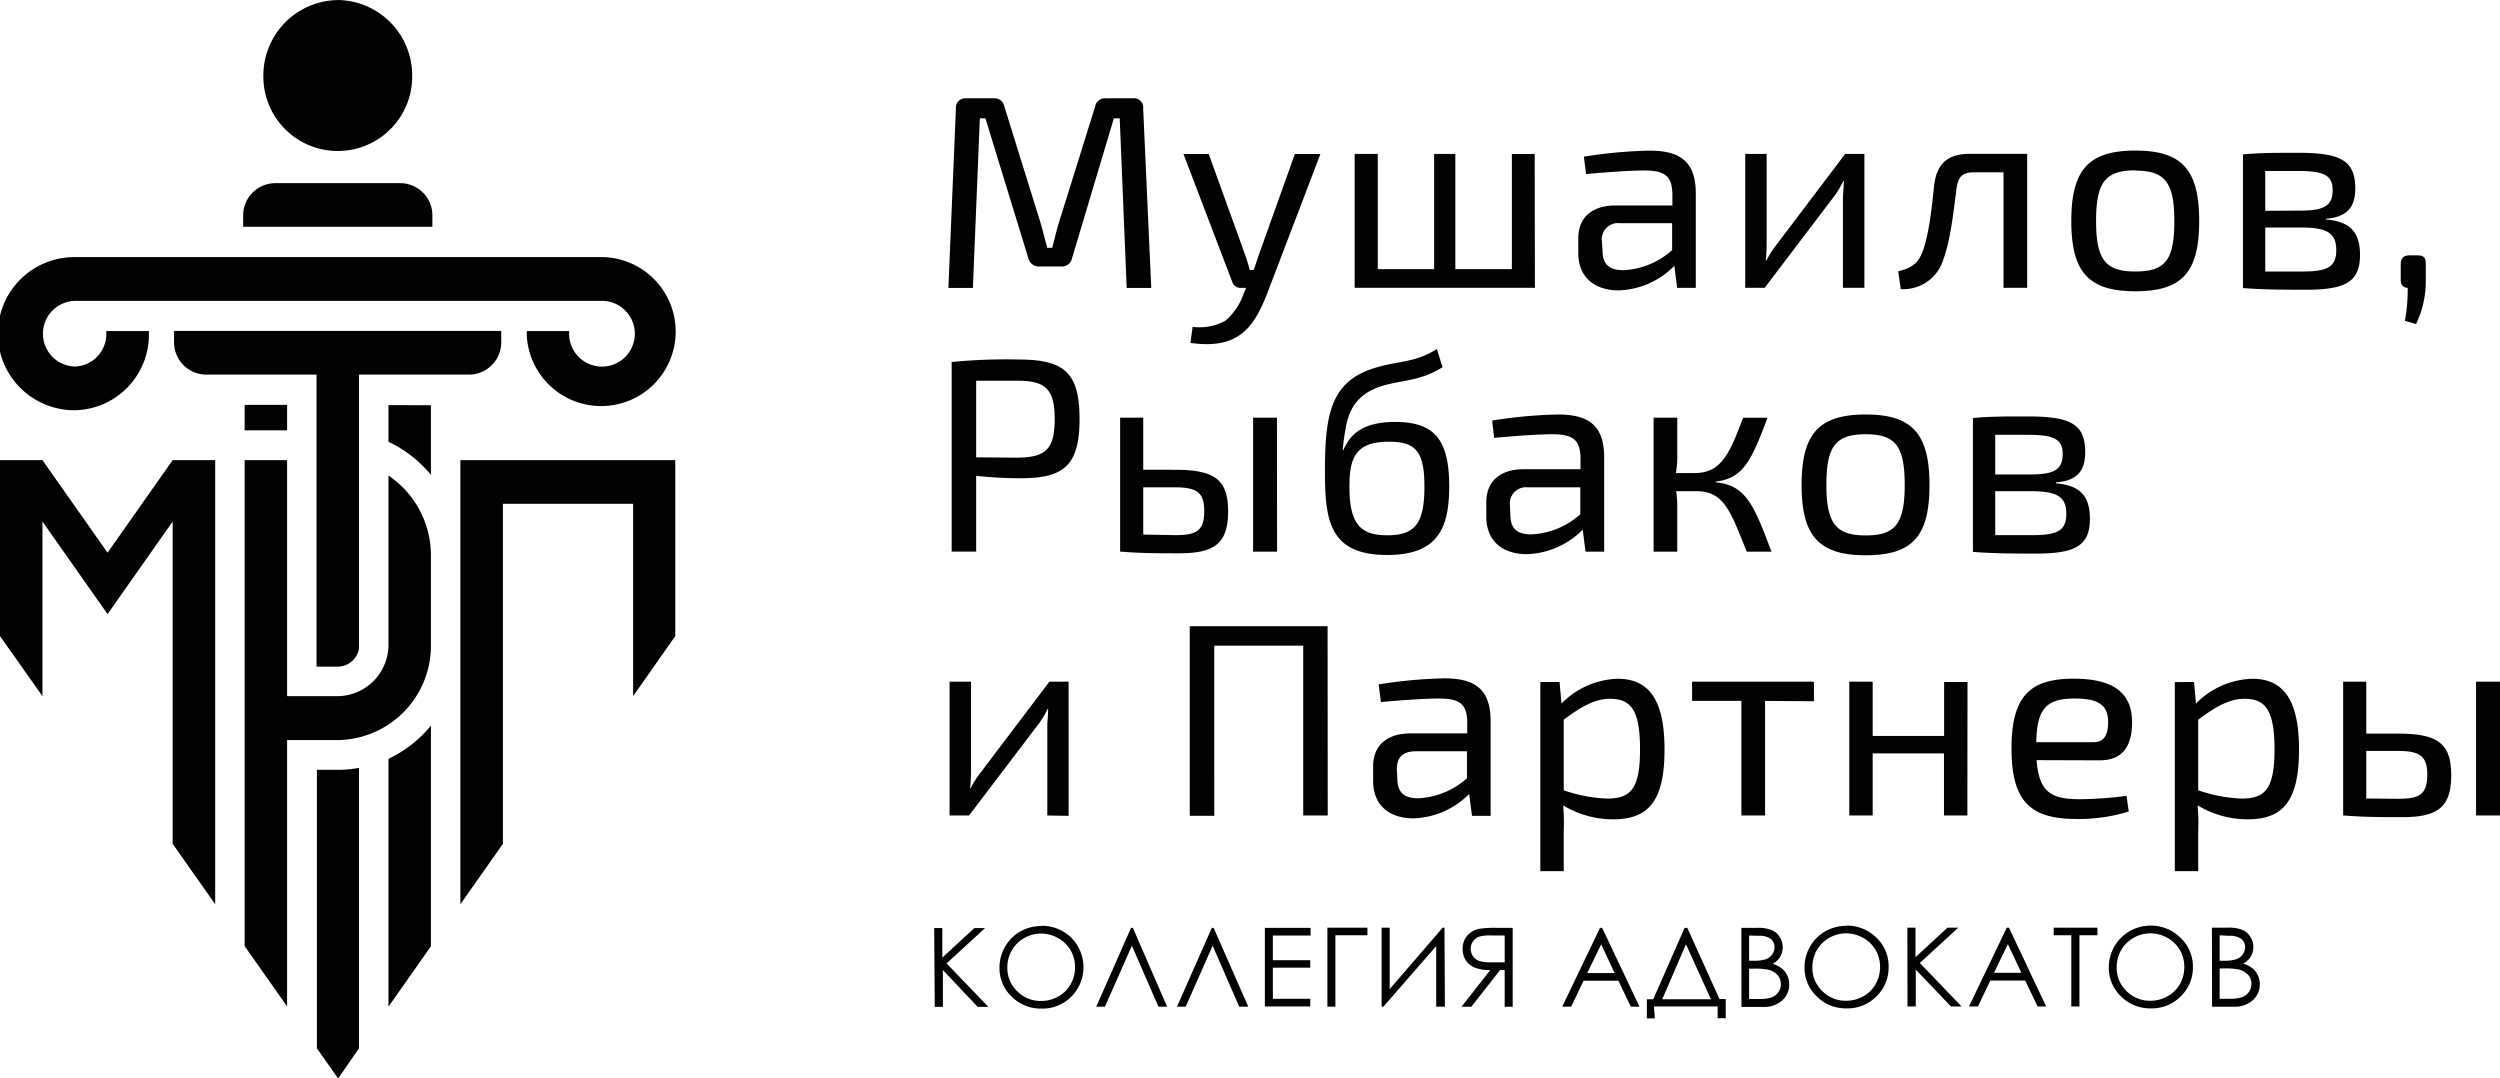 <?xml version="1.0" encoding="UTF-8"?> <svg xmlns="http://www.w3.org/2000/svg" viewBox="0 0 359.11 154.92"> <defs> <style>.cls-1{fill:#020202;}</style> </defs> <g id="Layer_2" data-name="Layer 2"> <g id="Layer_1-2" data-name="Layer 1"> <path class="cls-1" d="M48.52,6.27A4.65,4.65,0,0,0,43.93,11a4.59,4.59,0,1,0,9.18,0,4.65,4.65,0,0,0-4.59-4.72m0-6.27A10.84,10.84,0,0,0,37.83,11a10.69,10.69,0,1,0,21.38,0A10.84,10.84,0,0,0,48.52,0M62.11,32.58H34.93V31a4.63,4.63,0,0,1,4.56-4.69H57.55A4.63,4.63,0,0,1,62.11,31ZM41.24,61.81h-6.1V58.16h6.1ZM55.8,109v35.6l6.1-8.67V104.23A17.54,17.54,0,0,1,55.8,109m0-50.81v5.27a17.69,17.69,0,0,1,6.1,4.75v-10ZM15.45,79.39,24.8,66.1h6.11v63.79l-6.11-8.68V74.92L15.45,88.21,6.1,74.92V100L0,91.37V66.1H6.1ZM66.13,66.1v63.79l6.11-8.68V72.37h18.7V100L97,91.37V66.1ZM51.57,110.32v40.26l-3,4.34-3.05-4.34v-40h3.05a17,17,0,0,0,3-.28m0-48.24V93.19a3.14,3.14,0,0,1-3,2.57H45.47V53.81H29.58A4.64,4.64,0,0,1,25,49.12V47.54H72v1.58a4.64,4.64,0,0,1-4.56,4.69H51.57v8.27ZM35.14,110.6V66.1h6.1V100h7.28a7.38,7.38,0,0,0,7.28-7.48V68.31a13.83,13.83,0,0,1,6.1,11.53V92.56a13.56,13.56,0,0,1-13.38,13.75H41.24v38.26l-6.1-8.67V110.6ZM10.69,36.93a11,11,0,0,0,0,22,10.85,10.85,0,0,0,10.7-11c0-.12,0-.24,0-.37H15.27c0,.12,0,.25,0,.37a4.66,4.66,0,0,1-4.6,4.72,4.72,4.72,0,0,1,0-9.43H86.34a4.72,4.72,0,1,1-4.59,4.71c0-.12,0-.25,0-.37H75.66c0,.13,0,.25,0,.37a10.7,10.7,0,1,0,10.69-11Z"></path> <path class="cls-1" d="M339.9,114.7v-6.83h4.6c3.24,0,4.16.87,4.16,3.39,0,2.84-1.08,3.48-4.16,3.48Zm19.21-16.78h-3.44v19.22h3.44Zm-19.21,7.46V97.92h-3.32v19.22h.12c2.56.2,4.44.24,8.32.24,5,0,7.08-1.3,7.08-6,0-4.5-1.8-6-7.6-6Zm-24.14-2c2.68-2,4.56-3,6.68-3,3.08,0,4.28,1.81,4.28,7.26,0,5.65-1.32,7.07-4.72,7.07a21.4,21.4,0,0,1-6.24-1.19Zm-.6-5.41H312.4v27.16h3.36v-5.57a31.29,31.29,0,0,0-.08-3.87,13.87,13.87,0,0,0,7.2,2c5,0,7.36-2.57,7.36-10,0-6.67-1.92-10.19-6.72-10.19a11.82,11.82,0,0,0-8.08,3.56Zm-22.66,8.64c.08-4.85,1.48-6.27,5.52-6.27,3.52,0,4.8,1,4.8,3.43,0,1.42-.36,2.84-2.08,2.84Zm9.12,2.61c3.24,0,4.64-2,4.64-5.45,0-4.14-2.52-6.28-8.4-6.28-6.24,0-8.92,2.49-8.92,10s2.6,10.15,9.28,10.15a24.29,24.29,0,0,0,7.56-1.07l-.32-2.25a53.88,53.88,0,0,1-6.8.48c-4,0-5.76-1-6.12-5.61Zm-19-11.25h-3.36v7.74H269V97.92h-3.36v19.22H269v-8.92h10.24v8.92h3.36Zm-22.06,2.76V97.92H243.06v2.76h7.08v16.46h3.4V100.68Zm-35.94,2.65c2.68-2,4.56-3,6.68-3,3.08,0,4.28,1.81,4.28,7.26,0,5.65-1.32,7.07-4.72,7.07a21.4,21.4,0,0,1-6.24-1.19Zm-.6-5.41h-2.76v27.16h3.36v-5.57a31.29,31.29,0,0,0-.08-3.87,13.87,13.87,0,0,0,7.2,2c5,0,7.36-2.57,7.36-10,0-6.67-1.92-10.19-6.72-10.19a11.82,11.82,0,0,0-8.08,3.56Zm-23.38,12.59c0-1.62.68-2.56,2.56-2.64h7.52v3.87a11.3,11.3,0,0,1-7,2.88c-2.08,0-3-.87-3-2.88Zm-2.28-9.71c3-.28,6.32-.51,8.4-.51,3.08,0,3.92.94,4,3.31v1.7h-8.12c-3.44,0-5.4,1.74-5.4,4.74v2.09c0,3.48,2.32,5.37,5.8,5.37a11.73,11.73,0,0,0,8-3.51l.4,3.15h2.68V103.6c0-4.66-2.32-6.16-6.64-6.16a67.16,67.16,0,0,0-9.44.87Zm-7.66-10.9h-19.8v27.24h3.52V92.75H187.2v24.39h3.52Zm-37.2,27.24V97.92h-2.76L140.84,111a13.08,13.08,0,0,0-1.4,2.21h-.08c.08-.95.12-1.7.12-2.57V97.92H136.4v19.22h2.8l9.92-13.06a11.92,11.92,0,0,0,1.36-2.25h.08c0,.94-.12,1.73-.12,2.56v12.75ZM286.6,70.56h5.13c3.76,0,5.08.79,5.08,3.23s-1.28,3.08-4.88,3.08c-2.08,0-3.93,0-5.33,0Zm0-2.41V62.46c1.25,0,2.77,0,4.61,0,3.76,0,5.08.56,5.08,2.77s-1.2,2.92-4.56,2.92Zm8.73,1.14c3-.23,4.2-1.62,4.2-4.34,0-4.07-2.16-5.13-8.2-5.13-3.6,0-5.49,0-7.93.23V79.28c2.76.2,4.89.24,9,.24,5.64,0,7.8-1.07,7.8-5,0-3.07-1.24-4.81-4.88-5.09ZM268,62.38c4.24,0,5.6,1.66,5.6,7.27s-1.36,7.26-5.6,7.26-5.65-1.66-5.65-7.26,1.36-7.27,5.65-7.27m0-2.84c-6.73,0-9.21,2.76-9.21,10.11s2.48,10.11,9.21,10.11,9.16-2.73,9.16-10.11S274.63,59.54,268,59.54m-21.54,9.63c4.12-.43,5.24-3.43,7.44-9.16h-3.52c-1.88,5-3.08,7.94-6.92,7.94h-2.73a13.35,13.35,0,0,0,.2-2.21V60h-3.4V79.24h3.4V72.41a15.78,15.78,0,0,0-.16-1.85h2.89c3.88,0,4.84,2.6,7.24,8.68h3.56c-2.52-6.67-3.64-9.55-8-9.95ZM216.9,72.61A2.32,2.32,0,0,1,219.46,70H227v3.87a11.27,11.27,0,0,1-7.05,2.89c-2.08,0-3-.87-3-2.89Zm-2.28-9.71c3-.28,6.32-.52,8.41-.52,3.08,0,3.92.95,4,3.32v1.7h-8.13c-3.44,0-5.4,1.74-5.4,4.74v2.09c0,3.47,2.32,5.37,5.8,5.37a11.74,11.74,0,0,0,8.05-3.52l.4,3.16h2.68V65.7c0-4.66-2.32-6.16-6.64-6.16a67.3,67.3,0,0,0-9.45.87Zm-15.09.55c3.88,0,5.08,1.46,5.08,6.44,0,5.36-1.4,7-5.32,7s-5.45-1.65-5.45-7c0-4.15.88-6.44,5.69-6.44m6.88-13.31c-3.24,2-5.6,1.7-8.73,2.65-6.44,1.89-7.36,6.51-7.36,14.84,0,7,.56,12.09,8.93,12.09,7.2,0,8.92-3.75,8.92-9.83,0-6.6-2-9.28-7.76-9.28-5.09,0-6.61,2.13-7.45,4.06h-.08a23.73,23.73,0,0,1,.36-2.8c.4-2.72,1.48-5.37,5.56-6.51,3-.83,5.21-.64,8.41-2.61ZM164.22,76.79V70h4.6c3.24,0,4.16.87,4.16,3.4,0,2.84-1.08,3.47-4.16,3.47ZM183.43,60H180V79.24h3.44Zm-19.21,7.47V60H160.9V79.24H161c2.56.2,4.44.24,8.32.24,5,0,7.09-1.3,7.09-6,0-4.5-1.81-6-7.61-6Zm-24-1.78v-11c1.6,0,3.6,0,5.92,0,4,0,5.36,1.14,5.36,5.52s-1.36,5.49-5.36,5.53Zm-3.52,13.54h3.52V68.35a60.48,60.48,0,0,0,6.36.35c6.24,0,8.49-1.82,8.49-8.53s-2.25-8.53-8.85-8.53a79.52,79.52,0,0,0-9.52.36ZM346.17,36.68c-.88,0-1.28.32-1.32,1.26v2.29c0,.68.36,1.11,1,1.11a24.73,24.73,0,0,1-.4,4.74l1.6.47a14.17,14.17,0,0,0,1.4-6.08V37.94c0-.94-.28-1.26-1.24-1.26Zm-20.78-4h5.12c3.76,0,5.08.79,5.08,3.24S334.31,39,330.71,39c-2.08,0-3.92,0-5.32,0Zm0-2.4V24.56c1.24,0,2.76,0,4.6,0,3.76,0,5.08.55,5.08,2.76s-1.2,2.93-4.56,2.93Zm8.72,1.14c3-.24,4.21-1.62,4.21-4.34,0-4.07-2.17-5.13-8.21-5.13-3.6,0-5.48,0-7.92.23V41.38c2.76.2,4.88.24,9,.24,5.64,0,7.81-1.07,7.81-5,0-3.08-1.24-4.81-4.89-5.09Zm-27.38-6.91c4.24,0,5.6,1.66,5.6,7.27S311,39,306.73,39s-5.64-1.66-5.64-7.26,1.36-7.27,5.64-7.27m0-2.84c-6.72,0-9.2,2.76-9.2,10.11s2.48,10.1,9.2,10.1,9.17-2.72,9.17-10.1-2.49-10.11-9.17-10.11m-15.54.47h-8.28c-3.24,0-4.72,1.54-5.08,4.5-.28,2.73-.72,7.19-1.72,9.68-.56,1.38-1.28,2.17-3.44,2.68l.36,2.57a6,6,0,0,0,6.12-4.27c1-2.68,1.44-6.63,1.88-10.1.24-1.78.84-2.41,2.52-2.41h4.24V41.34h3.4ZM267.81,41.34V22.11h-2.76l-9.92,13.11a13.08,13.08,0,0,0-1.4,2.21h-.08c.08-1,.12-1.7.12-2.57V22.11h-3.08V41.34h2.8l9.92-13.07A11.61,11.61,0,0,0,264.77,26h.08c0,.95-.12,1.74-.12,2.57V41.34Zm-37.7-6.63a2.32,2.32,0,0,1,2.56-2.65h7.52v3.87a11.24,11.24,0,0,1-7,2.88c-2.08,0-3-.87-3-2.88ZM227.83,25c3-.27,6.32-.51,8.4-.51,3.08,0,3.92.95,4,3.32v1.7h-8.12c-3.44,0-5.4,1.73-5.4,4.73v2.1c0,3.47,2.32,5.37,5.8,5.37a11.73,11.73,0,0,0,8-3.52l.4,3.16h2.68V27.8c0-4.66-2.32-6.16-6.64-6.16a65.7,65.7,0,0,0-9.44.87Zm-7.38-2.88h-3.28V38.66h-8.12V22.11H206V38.66h-8.09V22.11h-3.32V41.34h25.89Zm-30.78,0H186l-5.12,14.33c-.24.72-.52,1.54-.8,2.33h-.56c-.2-.79-.44-1.54-.72-2.33l-5.17-14.33H170l7,18.36a1.25,1.25,0,0,0,1.24.87h.76l-.36.83A8.84,8.84,0,0,1,176,46.08a7.73,7.73,0,0,1-4.69.87L171,49.26c2.84.39,5.29.19,7.25-1.25s3-3.95,3.68-5.6Zm-30.84-8a1.43,1.43,0,0,0-1.52,1.18l-5.16,16.54c-.4,1.31-.68,2.49-1,3.76h-.71c-.36-1.27-.64-2.45-1-3.68l-5.17-16.62a1.42,1.42,0,0,0-1.48-1.18h-4a1.36,1.36,0,0,0-1.48,1.46l-1.08,25.78h3.52l1-24.36h.8l6.17,20.1a1.55,1.55,0,0,0,1.6,1.18h3.15a1.47,1.47,0,0,0,1.52-1.18L160,17h.84l1,24.36h3.53l-1.16-25.78a1.31,1.31,0,0,0-1.44-1.46Z"></path> <path class="cls-1" d="M318.84,139.11v4.36h1.43a5.13,5.13,0,0,0,1.84-.25,2,2,0,0,0,.95-.76,2,2,0,0,0,.35-1.12,1.91,1.91,0,0,0-.5-1.32,2.6,2.6,0,0,0-1.37-.77,10.36,10.36,0,0,0-2.05-.14Zm0-4.76V138h.66a5.33,5.33,0,0,0,1.76-.22,2,2,0,0,0,.9-.69,1.81,1.81,0,0,0,.33-1,1.52,1.52,0,0,0-.55-1.23,2.86,2.86,0,0,0-1.76-.44Zm-1.11-1.1H320a5.31,5.31,0,0,1,2.1.32,2.5,2.5,0,0,1,1.15,1,2.72,2.72,0,0,1,.06,2.84,2.78,2.78,0,0,1-1.09,1,4.25,4.25,0,0,1,1.37.71,2.79,2.79,0,0,1,.75,1,2.85,2.85,0,0,1,.27,1.24,3.05,3.05,0,0,1-1,2.31,3.87,3.87,0,0,1-2.71.94h-3.15Zm-8.85.82a4.84,4.84,0,0,0-2.41.65,4.77,4.77,0,0,0-1.78,1.76,4.85,4.85,0,0,0-.64,2.48,4.6,4.6,0,0,0,1.41,3.4,4.71,4.71,0,0,0,3.42,1.39,4.89,4.89,0,0,0,2.47-.64,4.61,4.61,0,0,0,1.78-1.75,4.87,4.87,0,0,0,.63-2.46,4.8,4.8,0,0,0-.63-2.44,4.9,4.9,0,0,0-1.79-1.74,5,5,0,0,0-2.46-.65m-.05-1.11a6,6,0,0,1,4.36,1.72A5.67,5.67,0,0,1,315,138.9a5.73,5.73,0,0,1-1.75,4.22,5.83,5.83,0,0,1-4.28,1.73,5.91,5.91,0,0,1-4.3-1.72,5.63,5.63,0,0,1-1.75-4.17,6,6,0,0,1,.79-3,6,6,0,0,1,5.17-3M295,134.35v-1.1h6.28v1.1H298.7v10.22h-1.17V134.35Zm-6.58,1.27-2,4.12h3.94Zm.15-2.37,5.35,11.32h-1.23l-1.79-3.72h-5l-1.78,3.72h-1.28l5.42-11.32Zm-14.59,0h1.17v4.24l4.6-4.24h1.55l-5.53,5.08,6,6.24h-1.53l-5.05-5.29v5.29H274Zm-8.81.82a4.84,4.84,0,0,0-2.41.65,4.77,4.77,0,0,0-1.78,1.76,4.85,4.85,0,0,0-.64,2.48,4.57,4.57,0,0,0,1.42,3.4,4.67,4.67,0,0,0,3.41,1.39,4.93,4.93,0,0,0,2.48-.64,4.58,4.58,0,0,0,1.77-1.75,4.88,4.88,0,0,0,.64-2.46,4.8,4.8,0,0,0-.64-2.44,4.75,4.75,0,0,0-1.79-1.74,5,5,0,0,0-2.46-.65m0-1.11a6,6,0,0,1,4.36,1.72,5.67,5.67,0,0,1,1.76,4.22,5.73,5.73,0,0,1-1.75,4.22,5.82,5.82,0,0,1-4.27,1.73,5.91,5.91,0,0,1-4.31-1.72,5.63,5.63,0,0,1-1.75-4.17,5.92,5.92,0,0,1,.8-3,5.85,5.85,0,0,1,2.18-2.18,6,6,0,0,1,3-.79m-13.94,6.15v4.36h1.43a5.24,5.24,0,0,0,1.85-.25,2.06,2.06,0,0,0,.94-.76,2,2,0,0,0-.15-2.44,2.6,2.6,0,0,0-1.37-.77,10.36,10.36,0,0,0-2.05-.14Zm0-4.76V138h.66a5.44,5.44,0,0,0,1.77-.22,2,2,0,0,0,.89-.69,1.81,1.81,0,0,0,.33-1,1.52,1.52,0,0,0-.55-1.23,2.86,2.86,0,0,0-1.76-.44Zm-1.11-1.1h2.26a5.31,5.31,0,0,1,2.1.32,2.5,2.5,0,0,1,1.15,1,2.72,2.72,0,0,1,.06,2.84,2.72,2.72,0,0,1-1.09,1,4.25,4.25,0,0,1,1.37.71,2.79,2.79,0,0,1,.75,1,2.85,2.85,0,0,1,.27,1.24,3.05,3.05,0,0,1-1,2.31,3.87,3.87,0,0,1-2.71.94h-3.15Zm-11.37,10.26h7l-3.59-7.9Zm-1.06,2.75h-1.15v-2.75h.92l4.5-10.26h.39L247,143.51h.89v2.75h-1.16v-1.69h-9.15Zm-7.71-10.64-2,4.12h3.93Zm.14-2.37,5.36,11.32h-1.24l-1.79-3.72h-5l-1.78,3.72h-1.28l5.42-11.32Zm-14,1.1v3.85h-2a5.06,5.06,0,0,1-1.7-.21,1.81,1.81,0,0,1-.87-.69,1.94,1.94,0,0,1-.31-1.06,1.85,1.85,0,0,1,1.14-1.7,5.15,5.15,0,0,1,1.69-.2Zm1.15-1.1h-2.29a14.43,14.43,0,0,0-2.59.15,3,3,0,0,0-1.67,1,2.79,2.79,0,0,0-.64,1.87,3,3,0,0,0,.44,1.62,2.77,2.77,0,0,0,1.27,1.06,5.73,5.73,0,0,0,2.26.36l-4.13,5.27h1.41l4.13-5.27h.66v5.27h1.15Zm-9.74,11.32H206.3v-8.7l-7.58,8.7h-.26V133.25h1.16v8.83l7.62-8.83h.25Zm-15.73,0h-1.15V133.25h5.75v1.1h-4.6Zm-10.13-11.32h6.57v1.1h-5.42v3.55h5.37V139h-5.37v4.47h5.37v1.1h-6.52Zm-2.38,11.32H178l-3.81-8.76-3.87,8.76h-1.25l5-11.32h.26Zm-11.66,0h-1.25l-3.81-8.76-3.87,8.76h-1.25l5-11.32h.26Zm-18.11-10.5a4.85,4.85,0,0,0-2.42.65,4.77,4.77,0,0,0-1.78,1.76,4.85,4.85,0,0,0-.64,2.48,4.57,4.57,0,0,0,1.42,3.4,4.68,4.68,0,0,0,3.42,1.39,4.92,4.92,0,0,0,2.47-.64,4.51,4.51,0,0,0,1.77-1.75,4.78,4.78,0,0,0,.64-2.46,4.71,4.71,0,0,0-.64-2.44,4.75,4.75,0,0,0-1.79-1.74,5,5,0,0,0-2.45-.65m0-1.11a6,6,0,0,1,4.36,1.72,6,6,0,0,1,0,8.44,5.82,5.82,0,0,1-4.27,1.73,5.91,5.91,0,0,1-4.31-1.72,5.63,5.63,0,0,1-1.75-4.17,6,6,0,0,1,.8-3,5.85,5.85,0,0,1,2.18-2.18,6,6,0,0,1,3-.79m-15.36.29h1.17v4.24l4.6-4.24h1.54l-5.53,5.08,6,6.24h-1.53l-5-5.29v5.29h-1.17Z"></path> </g> </g> </svg> 